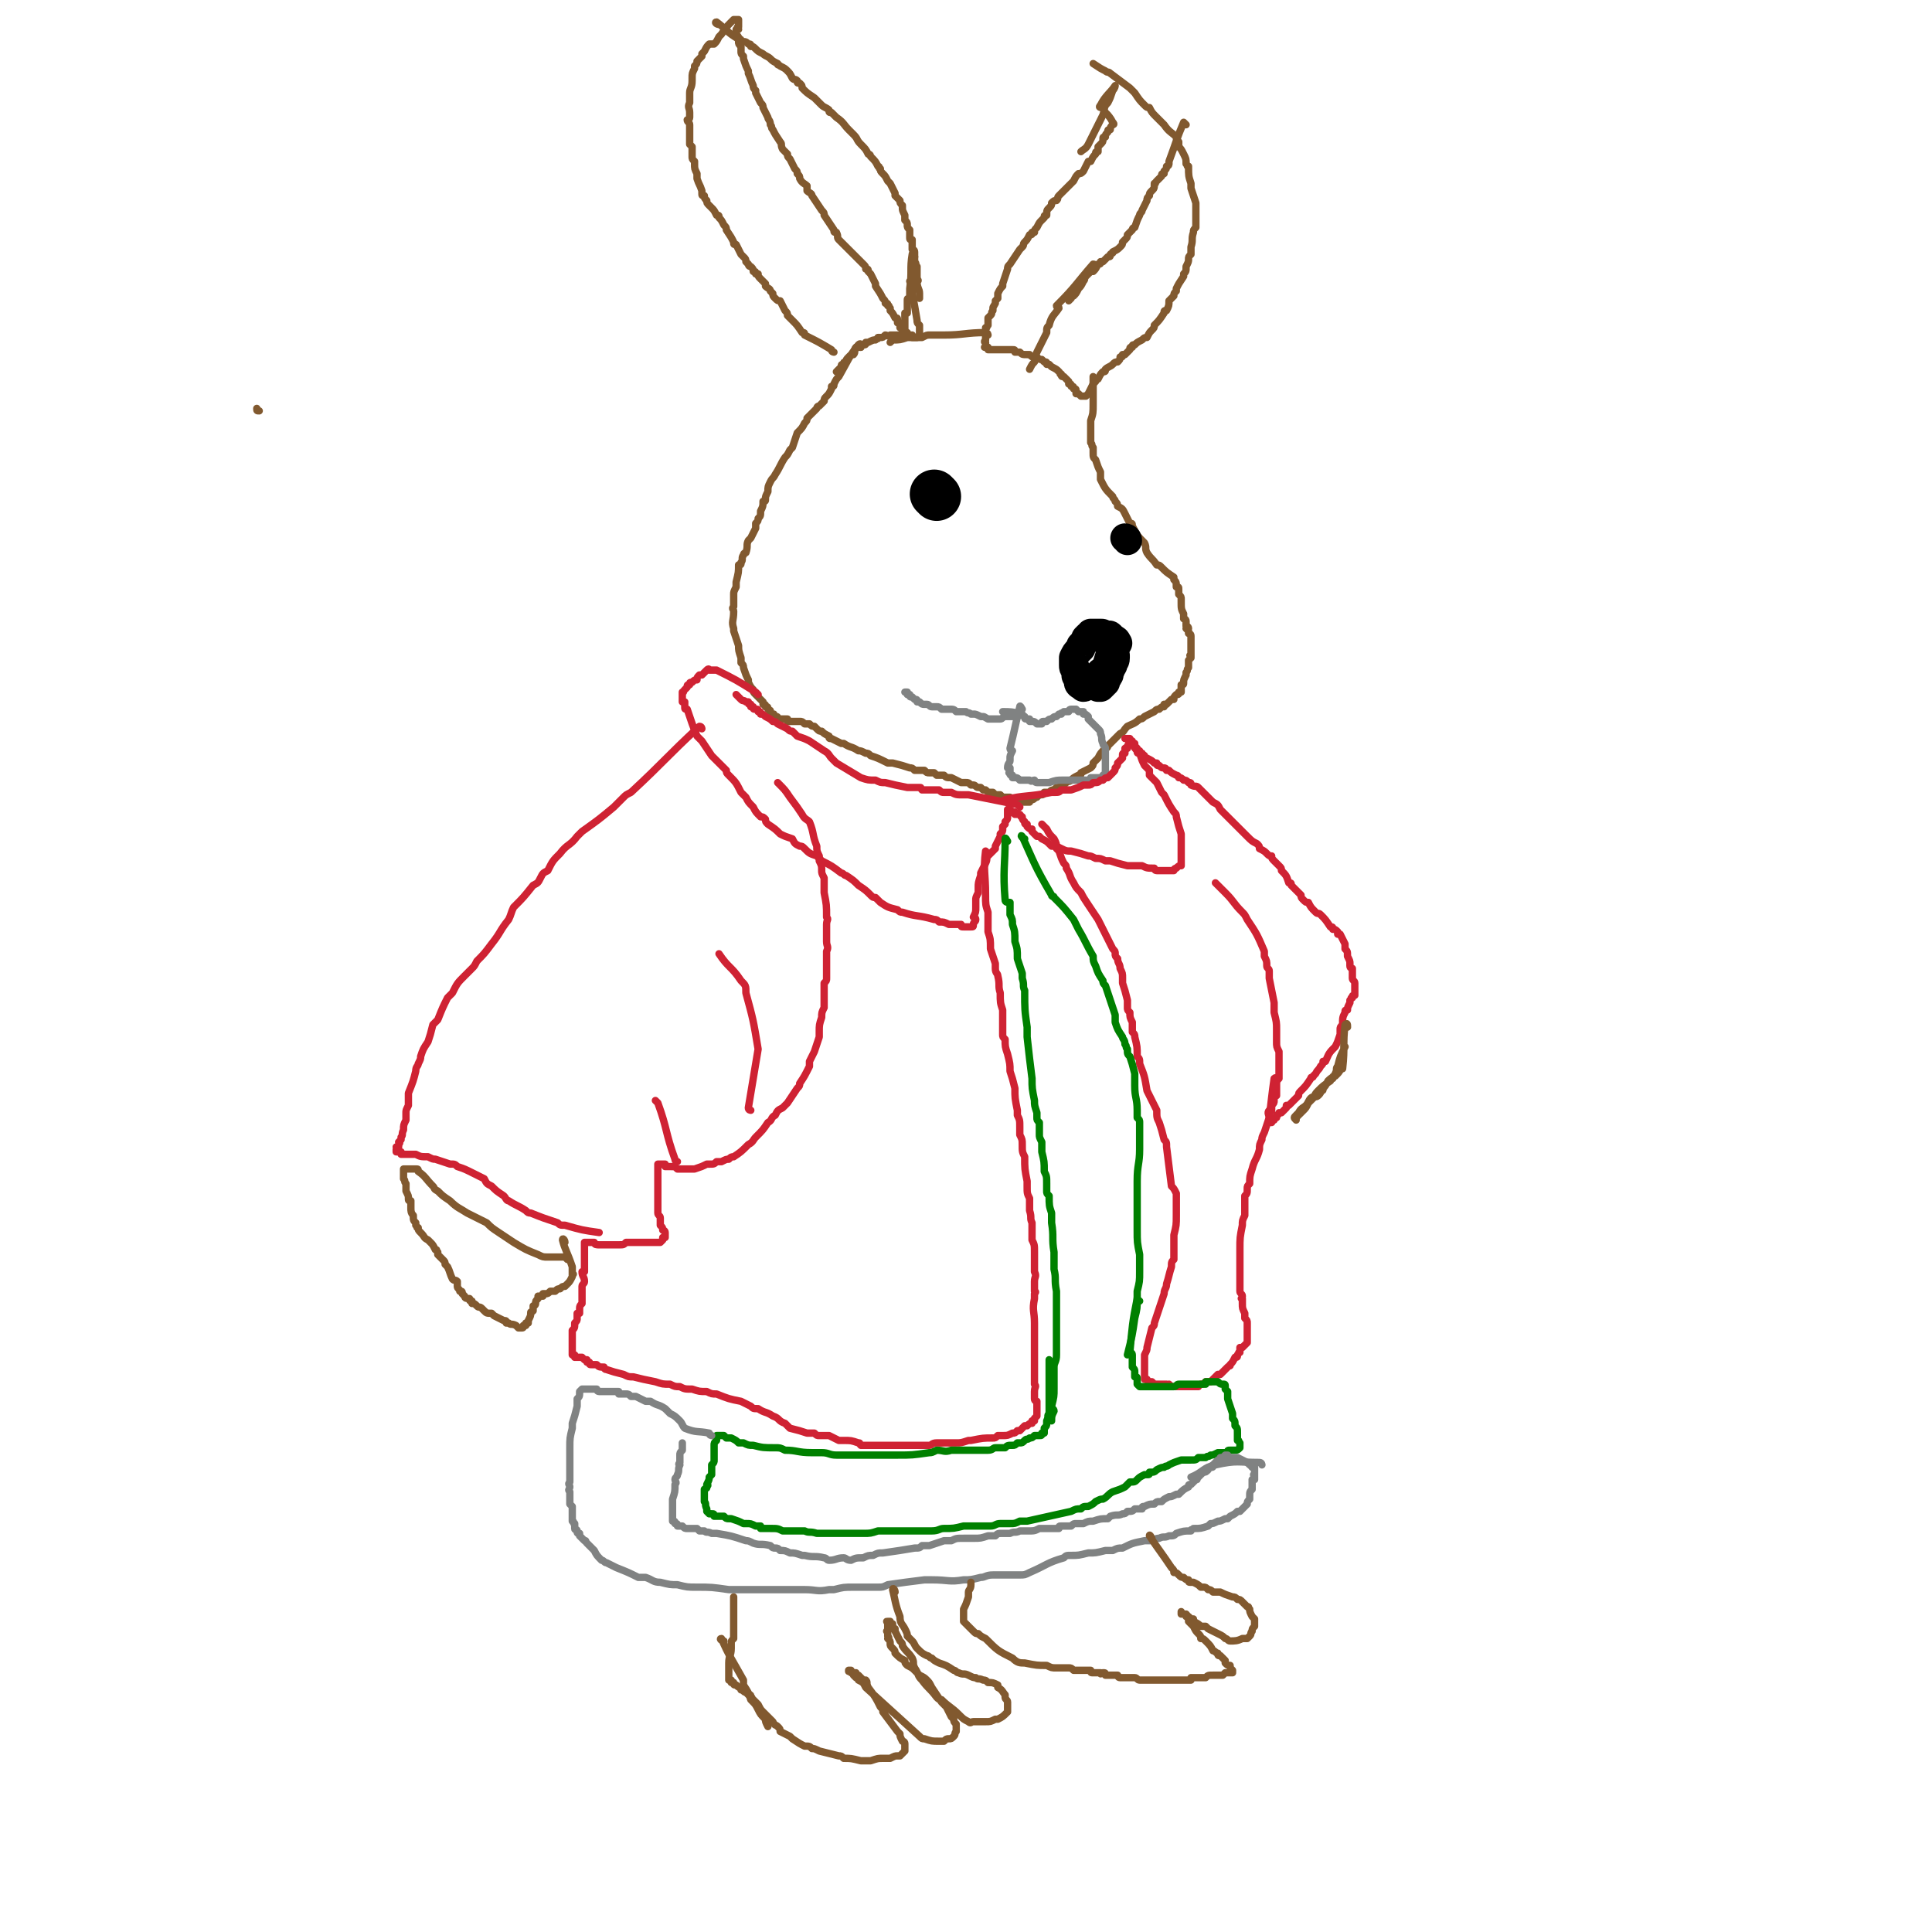 <svg viewBox='0 0 790 790' version='1.1' xmlns='http://www.w3.org/2000/svg' xmlns:xlink='http://www.w3.org/1999/xlink'><g fill='none' stroke='#81592F' stroke-width='3' stroke-linecap='round' stroke-linejoin='round'><path d='M294,10c-1,0 -2,-1 -1,-1 4,3 4,4 9,7 1,0 1,0 1,1 2,0 2,0 3,1 1,0 1,0 1,1 1,0 1,0 2,1 1,1 1,1 3,2 1,1 2,1 3,2 1,1 1,1 3,2 0,1 0,0 1,1 2,1 2,1 3,2 1,1 1,1 2,3 1,1 1,0 2,1 0,1 0,1 1,1 1,1 1,1 1,2 2,2 2,2 5,4 0,0 0,0 0,0 2,2 2,2 3,3 1,1 2,1 3,2 0,1 0,1 1,1 1,1 1,1 2,2 3,2 3,3 5,5 1,1 1,1 2,2 2,2 1,2 3,4 2,2 2,2 3,4 1,0 1,1 1,1 2,2 2,2 3,4 1,0 0,1 1,1 0,1 0,1 1,2 1,1 1,1 2,3 1,1 1,1 1,1 1,2 1,2 2,4 0,0 0,0 0,1 1,1 1,1 2,2 0,1 0,1 1,2 0,0 0,0 0,1 0,1 0,1 1,3 0,1 0,1 0,2 1,1 1,1 1,2 0,1 0,1 1,2 0,1 0,1 0,2 0,1 0,1 0,1 0,1 0,1 1,1 0,1 0,1 0,2 0,1 0,1 0,2 0,0 1,0 1,1 0,0 0,0 0,1 0,1 0,1 0,2 0,1 0,0 0,1 1,1 0,1 1,2 0,1 0,1 0,1 0,1 0,1 0,1 0,2 0,2 0,3 1,1 0,1 0,1 0,3 1,3 1,5 0,1 0,1 0,2 '/><path d='M374,105c0,0 -1,-2 -1,-1 -1,6 0,7 -1,14 0,2 0,2 0,4 -1,0 -1,0 -1,1 0,1 0,1 0,1 0,1 0,1 0,1 0,0 0,0 0,0 0,1 0,1 0,2 0,0 0,0 0,0 0,0 0,0 0,1 0,0 0,0 -1,0 0,0 0,0 0,1 0,0 0,0 0,0 0,0 0,0 0,1 0,0 0,0 0,0 0,0 0,0 0,1 0,0 0,0 0,0 0,1 0,1 0,1 0,0 0,0 0,1 0,0 0,0 0,0 0,0 0,0 0,1 0,0 0,0 0,0 0,0 0,0 0,0 0,0 0,0 0,1 0,0 0,0 0,0 0,0 0,0 0,0 0,0 0,0 0,1 0,0 0,0 0,0 0,0 0,0 0,0 0,0 0,0 0,0 0,0 0,0 0,0 0,0 0,0 0,0 -1,0 -1,0 -2,1 -1,0 -1,0 -2,0 0,0 0,0 -1,0 -1,0 -1,0 -1,0 -1,1 -1,0 -2,0 -1,1 -1,1 -2,1 0,0 0,0 -1,0 0,1 0,0 -1,1 -1,0 -1,0 -3,1 0,0 0,0 -1,0 0,1 0,1 -1,1 -1,0 -1,0 -1,1 -1,0 -1,0 -1,0 0,0 0,0 -1,0 -1,1 0,2 -1,3 -1,0 -1,0 -2,1 -1,1 -1,1 -1,2 -1,0 -1,0 -1,1 -1,0 -1,0 -1,1 -1,1 -1,1 -2,2 '/><path d='M341,144c0,0 -1,0 -1,-1 -5,-3 -5,-3 -11,-6 0,-1 0,-1 -1,-1 -2,-3 -2,-3 -4,-5 -1,-1 -1,-1 -2,-2 0,-1 0,-1 -1,-2 -1,-2 -1,-2 -2,-4 -1,0 -1,0 -2,-1 -1,-1 -1,-1 -1,-2 0,0 0,0 -1,-1 0,-1 -1,-1 -2,-2 0,-1 0,-1 0,-1 -1,-1 -1,-1 -2,-2 -1,-1 -1,-1 -1,-2 -1,0 -1,0 -1,0 0,-1 0,-1 -1,-1 0,-1 0,-1 -1,-2 0,0 -1,0 -1,-1 0,0 0,0 -1,-1 0,-1 0,-1 -1,-2 0,0 0,0 0,0 -1,-1 -1,-1 -1,-1 -1,-2 -1,-2 -2,-4 -1,0 -1,0 -1,-1 -1,-2 -1,-2 -3,-5 0,-1 0,-1 -1,-2 -1,-2 -1,-2 -2,-3 0,-1 0,-1 -1,-1 -1,-2 -1,-2 -2,-3 -1,-1 -1,-1 -1,-1 -1,-1 -1,-1 -1,-2 -1,-1 -1,-1 -1,-2 -1,0 -1,0 -1,-1 0,-1 0,-1 0,-1 -1,-3 -1,-2 -2,-5 0,-1 0,-1 0,-2 -1,-2 -1,-2 -1,-4 0,0 0,0 0,-1 -1,-1 -1,-1 -1,-2 0,-2 0,-2 0,-4 0,0 0,0 -1,-1 0,-2 0,-2 0,-4 0,-1 0,-1 0,-1 0,-2 0,-2 0,-3 0,-1 -1,-1 -1,-2 0,0 1,0 1,-1 0,-1 0,-1 0,-2 0,-2 -1,-2 0,-4 0,0 0,0 0,-1 0,-1 0,-1 0,-3 0,-2 1,-2 1,-5 0,0 0,0 0,-1 0,-2 0,-2 1,-4 0,-1 0,-1 0,-1 1,-1 1,-1 1,-2 1,-1 1,-1 2,-2 0,-1 0,-1 0,-1 1,-1 1,-1 1,-1 1,-2 1,-2 2,-3 1,0 1,0 2,0 1,-1 1,-1 2,-3 0,0 0,0 0,0 1,-1 1,-1 1,-1 2,-3 2,-3 4,-5 0,0 0,0 0,0 1,-1 1,-1 1,-1 1,0 1,0 1,0 0,0 0,0 0,0 0,0 0,0 0,0 1,0 1,0 1,0 0,0 0,0 0,1 0,0 0,0 0,0 0,0 0,0 0,1 0,0 0,0 0,0 0,1 0,1 0,1 -1,0 0,0 0,1 -1,0 -1,0 -1,0 0,1 0,1 0,1 0,0 0,0 0,0 0,1 0,1 0,1 1,1 1,1 1,2 0,1 0,1 0,1 0,1 0,1 1,2 0,1 0,1 0,2 0,1 0,1 1,2 0,1 0,1 0,1 1,3 1,3 2,5 0,1 0,1 0,1 1,2 1,3 2,5 0,1 0,1 1,2 0,0 0,1 0,1 1,2 1,2 2,4 1,1 1,1 1,2 1,2 1,2 2,4 0,1 1,1 1,3 1,1 0,1 1,2 1,2 1,2 3,5 1,1 0,1 1,3 1,1 1,1 2,2 0,1 0,1 1,2 1,2 1,2 2,4 1,1 1,1 1,2 1,1 1,1 1,2 1,2 2,2 3,3 0,1 0,1 0,2 1,1 2,1 2,2 2,3 2,3 4,6 1,1 1,1 1,2 2,3 2,3 4,6 0,1 0,1 1,1 1,2 0,2 1,3 1,1 1,1 2,2 1,1 1,1 1,1 1,1 1,1 1,1 2,2 2,2 3,3 1,1 1,1 1,1 1,1 1,1 2,2 1,1 1,1 1,2 1,0 1,0 1,1 1,1 1,1 1,1 1,2 1,2 2,4 0,0 0,0 0,1 2,3 2,3 3,5 1,1 1,1 1,2 1,0 1,0 1,1 1,0 0,0 1,1 0,0 0,0 0,1 1,1 1,1 2,3 1,0 1,0 1,1 0,0 0,0 0,1 1,0 1,0 1,0 0,1 0,1 0,1 0,0 0,0 0,1 0,0 0,0 1,0 0,0 0,0 0,1 0,0 0,0 0,0 1,0 1,0 1,1 0,0 0,0 0,0 0,0 0,0 0,0 1,0 1,0 1,0 0,1 0,1 0,1 0,0 0,0 0,0 1,0 1,0 1,0 0,0 0,0 1,0 0,1 0,1 0,1 0,0 0,0 1,0 0,0 0,0 0,0 0,0 0,0 1,0 0,0 0,0 0,0 0,0 0,0 0,0 0,0 0,0 0,0 1,-1 1,-1 1,-1 0,0 0,0 0,0 0,-1 0,-1 0,-2 0,0 0,0 0,-1 0,0 0,0 0,-1 -1,-1 -1,-1 -1,-2 -1,-6 -1,-6 -2,-11 0,-3 0,-3 -1,-5 '/><path d='M453,47c0,0 -1,-1 -1,-1 1,1 2,2 3,4 1,1 0,1 0,1 -1,1 -1,1 -1,2 -1,0 -1,0 -1,1 -1,1 -1,1 -1,2 -1,0 -1,0 -1,1 0,1 0,1 -1,2 0,0 0,0 -1,1 0,1 0,1 0,2 -1,0 -1,0 -1,1 -1,1 -1,1 -2,3 0,0 0,0 -1,0 -1,2 -1,2 -2,4 -1,1 -1,1 -2,1 -1,1 -1,1 -2,3 0,0 0,0 -1,1 -1,1 -1,1 -2,2 -1,1 -1,1 -1,1 -1,1 -1,1 -2,2 -1,1 0,1 -1,2 -1,0 -1,0 -2,1 0,1 0,1 -1,2 -1,1 -1,1 -1,3 -1,0 -1,0 -1,1 -1,1 -1,1 -1,1 -1,1 -1,1 -2,3 -1,1 -1,1 -1,2 -1,0 -1,0 -1,0 0,1 0,1 -1,1 -1,2 -1,2 -2,3 -1,1 0,1 -1,2 0,0 0,0 -1,1 -2,3 -2,3 -4,6 -1,1 -1,1 -1,2 -1,3 -1,3 -2,6 0,0 0,0 0,1 -1,1 -1,1 -2,3 0,1 0,1 0,2 -1,1 -1,1 -1,1 0,1 0,1 0,1 -1,2 -1,1 -1,3 -1,1 0,1 -1,2 0,0 0,0 -1,1 0,1 0,1 0,2 0,1 0,0 0,1 -1,1 0,1 -1,1 0,1 0,1 0,1 0,1 0,1 0,2 0,0 0,0 0,0 0,1 0,1 0,2 0,0 0,0 0,0 -1,1 0,1 0,1 0,0 0,0 0,1 0,0 0,0 0,1 0,0 -1,0 0,0 0,0 0,0 0,0 1,0 1,0 1,0 0,1 0,1 0,1 0,0 0,0 1,0 0,0 0,0 0,0 0,0 0,0 0,0 1,0 1,0 1,0 1,0 1,0 1,0 0,0 0,0 0,0 0,0 0,0 0,0 1,0 1,0 2,0 0,0 0,0 0,0 1,0 1,0 2,0 0,0 0,0 0,0 1,0 1,0 2,0 1,0 1,0 1,0 1,0 1,0 1,1 1,0 1,0 2,0 1,1 1,1 3,1 1,0 1,0 1,0 1,1 1,1 2,1 1,0 1,0 1,0 1,1 1,1 2,1 0,0 0,0 1,1 1,0 1,0 1,1 1,0 1,0 1,0 1,1 1,1 1,1 2,1 2,1 3,2 1,1 0,1 1,1 0,1 0,1 1,1 1,1 1,1 2,2 0,0 0,0 0,1 1,0 1,0 1,1 1,0 1,0 1,1 1,0 1,0 1,1 0,0 0,0 0,0 0,1 0,1 0,1 1,0 1,0 1,0 0,0 0,0 1,1 0,0 0,0 0,0 0,0 0,0 1,0 0,0 0,0 0,0 0,0 0,0 0,0 1,0 1,0 1,0 1,-1 1,-1 1,-1 0,0 0,0 0,0 1,-2 1,-2 2,-4 0,0 0,0 1,-1 0,0 0,-1 1,-1 1,-2 1,-2 2,-3 1,0 1,0 1,-1 1,-1 2,-1 3,-2 0,0 0,0 0,0 1,-1 1,-1 2,-1 1,-1 1,-1 1,-2 1,0 1,0 1,-1 0,0 0,0 1,0 1,-1 1,-1 2,-2 0,-1 0,-1 1,-1 0,-1 0,-1 1,-1 1,-1 1,-1 3,-2 0,0 0,0 0,0 1,-1 1,-1 2,-1 1,-2 1,-2 2,-3 1,-1 1,-1 1,-2 2,-2 2,-2 4,-5 0,-1 0,-1 1,-1 1,-2 1,-2 1,-4 1,-1 1,-1 2,-2 0,-1 0,-1 1,-2 0,0 0,0 0,-1 1,-2 1,-2 3,-5 0,0 0,0 0,-1 1,-1 1,-1 1,-3 1,-2 1,-2 1,-3 0,-1 0,-1 1,-2 0,-1 0,-1 0,-3 1,-3 0,-3 1,-6 0,-1 0,-1 1,-2 0,-2 0,-3 0,-5 0,-2 0,-2 0,-3 0,-1 0,-1 0,-2 -1,-3 -1,-3 -2,-6 0,-1 0,-1 0,-2 -1,-3 -1,-3 -1,-7 -1,0 0,0 -1,-1 0,-2 0,-2 -1,-4 -1,-2 -1,-2 -2,-3 0,-1 0,-1 0,-2 -1,-1 -1,-1 -1,-2 -2,-2 -3,-2 -5,-5 0,0 0,0 -1,-1 -1,-1 -1,-1 -2,-2 -2,-2 -2,-2 -3,-4 -1,0 -1,0 -2,-1 -2,-2 -2,-2 -4,-5 -1,-1 -1,-1 -2,-2 -4,-3 -4,-3 -8,-6 -1,-1 -1,0 -2,-1 -2,-1 -2,-1 -5,-3 '/><path d='M485,51c0,0 -1,-1 -1,-1 -3,7 -3,8 -6,16 0,1 0,0 0,1 0,0 0,1 -1,1 0,1 0,1 -1,2 0,0 0,0 0,1 -1,0 -1,0 -1,1 -1,1 -1,1 -2,2 -1,1 0,1 -1,1 0,2 0,2 -1,3 -1,1 -1,1 -1,2 -1,1 -1,1 -1,2 -1,2 -1,2 -2,4 0,1 -1,1 -1,2 -1,2 -1,2 -2,5 0,0 -1,0 -1,1 -1,1 -1,1 -2,2 0,1 0,1 -1,2 -1,1 -1,1 -1,1 0,1 0,1 -1,2 -1,1 -1,1 -3,2 0,1 0,0 -1,1 0,1 0,1 -1,1 -1,1 -1,1 -2,2 0,0 0,0 -1,0 0,1 0,1 -1,1 -1,2 -1,2 -2,3 -1,0 -1,0 -1,0 -1,1 -1,1 -2,2 -1,1 0,1 -1,2 -1,2 -1,2 -2,3 -1,2 -1,2 -2,3 -1,0 -1,0 -1,1 0,0 0,0 -1,1 '/><path d='M448,109c0,0 0,-1 -1,-1 -7,8 -7,9 -15,17 0,1 1,0 1,1 -2,3 -3,3 -4,7 -1,1 -1,1 -1,3 -2,4 -2,4 -4,8 -1,2 0,2 -1,4 -1,1 -1,1 -2,3 '/><path d='M404,137c0,0 0,-1 -1,-1 -8,0 -9,1 -17,1 0,0 0,0 0,0 -1,0 -1,0 -3,0 -1,0 -1,0 -2,0 0,0 0,0 -1,0 0,0 0,0 0,0 -1,0 -1,0 -3,1 0,0 0,0 0,0 -1,0 -1,0 -2,0 -1,0 -1,0 -2,0 0,0 0,0 -1,0 -1,0 -1,0 -1,0 -3,1 -3,1 -6,1 0,0 0,0 -1,1 '/><path d='M352,142c0,-1 0,-2 -1,-1 -4,5 -4,6 -8,13 -1,1 -1,1 -2,3 0,1 0,1 -1,1 0,1 0,1 0,1 -1,2 -1,2 -2,3 -1,1 -1,1 -1,2 -1,1 -1,1 -2,2 0,0 -1,0 -1,1 -2,2 -2,2 -4,4 0,1 0,1 -1,2 -1,2 -1,2 -3,4 -1,3 -1,3 -2,6 -1,1 -1,1 -1,1 -1,2 -1,2 -2,3 -2,3 -2,4 -4,7 -1,2 -1,1 -2,3 -1,2 -1,2 -1,4 -1,2 -1,2 -1,3 0,1 0,1 -1,1 0,2 0,2 -1,4 0,2 0,2 -1,3 0,1 0,1 -1,2 0,1 0,1 0,2 -1,2 -1,2 -2,4 0,0 0,0 -1,1 -1,2 0,2 -1,5 0,0 -1,0 -1,1 -1,1 0,2 -1,3 0,1 0,1 -1,1 0,3 0,3 -1,7 0,1 0,1 0,2 -1,2 -1,2 -1,3 0,3 0,3 0,5 -1,1 0,1 0,2 0,4 -1,4 0,7 0,0 0,0 0,1 1,3 1,3 2,6 0,2 0,2 1,5 0,1 0,1 0,2 1,1 1,1 1,2 1,3 1,3 2,5 0,1 0,1 0,1 1,2 1,2 2,3 0,1 0,1 1,2 0,0 0,0 1,1 1,1 1,1 2,2 0,0 0,0 0,1 1,0 1,0 1,1 1,0 1,0 1,1 0,0 0,0 0,0 1,1 1,0 1,1 0,0 0,0 0,0 0,1 0,1 0,1 1,0 1,0 1,0 1,0 0,0 0,0 0,1 1,1 1,1 0,0 0,0 0,0 0,0 0,0 0,0 0,0 0,0 0,0 1,0 1,0 1,1 0,0 0,0 0,0 0,0 0,0 1,0 0,0 0,0 0,0 0,0 0,0 1,0 0,0 0,0 0,0 1,0 1,0 2,0 0,0 0,1 0,1 1,0 1,0 2,0 1,0 1,0 1,0 1,0 1,0 2,0 1,0 1,0 2,1 0,0 0,0 1,0 0,0 0,0 1,0 1,1 1,1 2,1 1,1 1,1 1,1 1,1 1,1 2,1 1,1 1,1 3,2 0,1 0,1 1,1 2,1 2,1 4,2 0,0 0,0 1,0 3,2 3,1 6,3 1,0 1,0 3,1 1,0 1,0 2,1 3,1 3,1 7,3 1,0 1,0 2,0 4,1 4,1 7,2 1,0 1,0 2,1 2,0 2,0 4,0 1,1 1,1 2,1 1,0 1,0 2,0 0,0 0,0 1,1 1,0 1,0 3,0 1,1 1,1 3,1 2,1 2,1 4,2 1,0 1,0 2,0 1,0 1,0 2,1 1,0 1,0 1,0 1,0 1,1 2,1 0,0 0,0 1,0 0,0 0,0 1,1 0,0 0,0 1,0 1,1 1,1 2,1 1,0 1,0 1,0 0,0 0,0 1,1 1,0 1,0 2,0 1,1 1,1 1,1 1,0 1,0 1,0 1,0 1,0 2,0 0,1 0,1 0,1 1,0 1,0 2,0 0,0 0,0 0,0 1,0 1,0 1,1 0,0 0,0 1,0 0,0 0,0 0,0 0,0 0,0 0,0 1,0 1,0 2,0 0,0 0,0 1,0 0,0 0,0 1,0 0,-1 0,-1 0,-1 1,0 1,0 1,0 1,0 1,-1 2,-1 1,-1 1,-1 2,-1 1,0 1,-1 1,-1 1,0 1,0 2,0 1,-1 1,-1 2,-1 1,-1 1,-1 1,-1 1,0 1,0 2,-1 1,0 1,0 2,-1 0,0 0,0 0,0 1,-1 1,0 2,-1 1,-1 1,-1 3,-2 1,0 1,0 1,-1 2,-1 2,-1 4,-2 1,-1 1,-1 1,-2 1,-1 1,-1 2,-2 1,-2 1,-2 3,-4 1,0 1,-1 1,-1 2,-2 2,-2 4,-4 1,-1 1,-1 1,-1 2,-1 1,-1 3,-3 2,-1 3,-1 5,-3 1,0 1,0 2,-1 2,-1 2,-1 4,-2 0,0 0,0 0,0 1,-1 1,-1 2,-1 1,-1 1,-1 2,-1 0,0 0,0 0,-1 1,0 1,0 1,0 1,-1 1,-1 2,-2 0,0 0,0 1,0 0,-1 0,-1 1,-2 1,0 1,0 1,-1 0,0 0,0 1,0 0,-2 0,-2 0,-3 1,0 1,0 1,-1 0,-1 0,-1 1,-3 0,0 0,0 0,0 0,-1 0,-1 0,-1 1,-1 0,-1 1,-2 0,0 0,0 0,-1 0,0 0,0 0,-1 0,0 0,0 0,-1 0,0 0,0 1,-1 0,0 0,0 0,-1 0,0 -1,0 0,0 0,-1 0,-1 0,-1 0,0 0,0 0,0 0,-1 0,-1 0,-1 0,-1 0,-1 0,-1 0,0 0,0 0,0 0,-1 0,-1 0,-1 0,-1 0,-1 0,-2 0,0 0,0 0,0 0,-1 0,-1 0,-1 0,0 0,0 0,-1 0,0 0,0 0,0 0,-1 -1,-1 -1,-1 0,0 0,0 0,-1 0,0 0,0 -1,-1 0,0 1,0 1,0 0,-1 -1,-1 -1,-1 0,0 0,0 0,-1 0,0 0,0 0,0 0,0 0,0 0,-1 0,-1 -1,-1 -1,-1 0,0 0,0 0,-1 0,0 0,0 0,-1 -1,-2 -1,-2 -1,-5 0,0 0,0 0,-1 0,-1 0,-1 -1,-2 0,-1 0,-1 0,-2 0,0 0,0 0,0 0,-1 0,-1 -1,-1 0,-2 0,-2 -1,-3 0,0 0,0 0,-1 -3,-2 -3,-2 -5,-4 -1,-1 -1,-1 -2,-1 -2,-3 -2,-2 -4,-5 -1,-2 0,-2 -1,-4 -3,-3 -3,-3 -5,-7 0,-1 0,-1 -1,-1 -1,-2 -1,-2 -2,-4 -1,-2 -1,-2 -3,-3 0,-1 0,-1 -1,-2 0,-1 -1,-1 -1,-2 -3,-3 -3,-3 -5,-7 0,-2 0,-2 0,-3 -1,-2 -1,-2 -2,-5 -1,-1 -1,-1 -1,-3 0,-1 0,-1 0,-2 -1,-1 0,-1 -1,-2 0,-3 0,-3 0,-6 0,-1 0,-1 0,-3 1,-3 1,-3 1,-7 0,-3 0,-3 0,-6 0,-1 0,-1 0,-2 0,-1 0,-1 0,-3 '/></g>
<g fill='none' stroke='#000000' stroke-width='20' stroke-linecap='round' stroke-linejoin='round'><path d='M383,203c0,0 -1,-1 -1,-1 '/></g>
<g fill='none' stroke='#000000' stroke-width='12' stroke-linecap='round' stroke-linejoin='round'><path d='M461,221c0,0 0,-1 -1,-1 '/><path d='M455,261c-1,0 -2,-2 -1,-1 0,3 1,4 2,8 0,1 0,1 0,1 0,2 -1,1 -1,3 -1,0 0,0 -1,0 -2,2 -2,2 -4,3 '/><path d='M457,263c0,0 -1,-2 -1,-1 -2,5 -2,6 -4,12 0,1 0,1 -1,2 0,1 0,1 -1,1 0,0 0,0 0,1 -1,0 -1,0 -1,0 -1,1 -1,1 -2,2 -1,0 -1,0 -1,0 0,0 0,0 -1,0 -1,0 -1,1 -2,1 0,0 0,0 0,0 -1,-1 -2,-1 -2,-2 0,-1 0,-1 0,-1 0,-1 -1,-1 -1,-2 0,-1 0,-1 0,-2 0,0 0,0 0,0 -1,-1 -1,-1 -1,-2 0,0 0,0 0,-1 0,-1 0,-1 0,-1 0,-1 0,-1 0,-1 1,-2 1,-2 2,-3 1,-1 1,-1 1,-1 0,-1 0,0 0,-1 1,-1 1,-1 1,-1 1,-1 0,-1 1,-1 0,0 0,0 0,-1 0,0 0,0 0,0 0,0 0,0 1,-1 0,0 0,0 0,0 0,0 0,0 0,0 1,0 0,0 0,0 1,-1 1,0 1,-1 1,0 1,0 1,0 0,0 0,0 1,0 0,0 0,0 1,0 0,0 0,0 1,0 0,0 0,0 0,0 1,0 1,0 1,1 1,0 1,0 1,0 0,0 0,0 0,0 1,1 1,1 1,1 0,0 0,0 0,1 0,0 0,0 1,0 0,0 0,0 0,0 0,1 0,0 1,1 0,0 0,0 0,0 0,1 0,1 0,1 0,1 0,1 0,2 0,0 0,0 0,1 0,2 0,2 0,3 0,1 -1,1 -1,1 0,1 0,2 0,3 -1,1 -1,1 -1,1 0,1 1,1 0,1 0,1 0,1 -1,2 0,0 0,0 0,1 -1,1 -1,1 -2,2 0,0 0,0 -1,0 '/></g>
<g fill='none' stroke='#808282' stroke-width='3' stroke-linecap='round' stroke-linejoin='round'><path d='M418,290c0,0 -1,-2 -1,-1 -2,8 -2,9 -4,17 0,1 1,1 1,1 -1,2 -1,2 -1,3 0,0 0,0 0,1 0,1 -1,1 -1,3 0,0 0,0 1,0 0,1 0,1 0,1 0,1 0,1 0,1 0,0 -1,0 0,0 0,1 0,1 1,1 0,0 0,0 0,1 1,0 1,0 1,0 1,0 1,0 2,1 0,0 0,0 0,0 2,0 2,0 3,0 0,0 0,0 1,0 1,1 1,0 2,0 0,0 0,1 1,1 0,0 0,0 1,0 0,0 0,0 0,0 2,0 2,0 3,0 1,0 1,0 1,0 3,-1 3,-1 6,-1 0,0 0,0 1,0 3,0 3,0 5,0 1,0 1,0 2,0 1,0 1,0 3,0 0,0 0,-1 0,-1 1,0 1,0 2,0 0,0 0,0 1,0 0,0 0,0 1,0 0,0 0,0 0,0 0,0 0,0 1,0 0,0 0,0 0,0 0,0 0,0 0,-1 1,0 0,0 1,-1 0,0 0,0 0,0 0,-1 0,-1 0,-3 0,0 0,0 0,-1 0,-3 0,-3 0,-6 0,-1 -1,-1 -1,-2 -1,-2 0,-2 -1,-4 0,-1 0,-1 -1,-2 -2,-2 -2,-2 -4,-4 0,-1 0,-1 0,-1 -1,-1 -1,-1 -2,-1 0,-1 0,-1 0,-1 -1,0 -1,0 -1,0 -1,0 -1,0 -1,0 0,0 0,0 -1,-1 0,0 0,0 0,0 0,0 0,0 -1,0 0,0 0,0 0,0 0,0 0,0 -1,0 0,0 0,0 0,0 0,0 0,0 0,0 -1,0 -1,1 -1,1 -1,0 -1,0 -1,0 -1,0 0,0 -1,0 0,0 0,0 0,0 -1,1 -1,0 -1,1 -1,0 -1,0 -1,0 -1,1 -1,1 -1,1 -1,0 -1,0 -2,1 -1,0 -1,0 -2,1 -1,0 -1,0 -1,0 -1,0 -1,0 -1,1 -1,0 -1,0 -1,0 -1,0 -1,0 -1,0 -1,-1 -1,-1 -2,-1 0,0 0,0 -1,0 0,0 0,0 0,0 0,0 0,0 0,0 0,-1 0,-1 0,-1 0,0 0,0 -1,0 0,0 0,0 0,0 -1,0 -1,0 -1,-1 '/><path d='M411,292c0,-1 -1,-1 -1,-1 3,0 4,0 8,1 0,0 0,0 0,0 -1,1 -1,0 -2,1 0,0 0,0 0,0 0,0 0,0 0,0 -2,0 -2,0 -3,0 0,0 0,0 -1,0 0,0 0,0 -1,0 -1,0 -1,1 -2,1 0,0 0,0 -1,0 -1,0 -1,0 -2,0 -1,0 -1,0 -1,0 -1,0 -1,0 -1,0 -2,-1 -1,-1 -3,-1 0,0 0,0 0,0 -2,-1 -2,-1 -3,-1 -1,0 -1,0 -1,0 -1,-1 -1,0 -2,-1 -1,0 -1,0 -2,0 -1,0 -1,0 -2,0 -1,-1 -1,-1 -3,-1 -1,0 -1,0 -1,0 -1,0 -1,0 -2,0 -1,-1 -1,-1 -2,-1 0,0 0,0 0,0 -1,0 -1,0 -2,0 -1,0 -1,-1 -2,-1 0,0 0,0 -1,0 -1,0 -1,0 -2,-1 -1,0 0,0 -1,0 0,-1 0,-1 -1,-1 0,0 0,0 -1,-1 0,0 0,0 0,0 -1,0 -1,0 -1,-1 0,0 0,0 0,0 -1,0 -1,0 -1,0 0,0 0,0 0,-1 0,0 0,0 -1,0 0,0 0,0 0,0 '/></g>
<g fill='none' stroke='#CF2233' stroke-width='3' stroke-linecap='round' stroke-linejoin='round'><path d='M417,330c0,0 0,0 -1,-1 -10,-2 -10,-2 -20,-4 -1,0 -1,0 -2,0 -3,0 -3,0 -5,-1 -1,0 -1,0 -3,0 -1,0 -1,0 -2,-1 -3,0 -3,0 -7,0 -1,-1 0,-1 -1,-1 -2,0 -2,0 -5,0 -5,-1 -5,-1 -9,-2 -2,0 -2,0 -4,-1 -3,0 -3,0 -6,-1 -5,-3 -5,-3 -10,-6 -1,-1 -1,-1 -2,-2 -1,-1 -1,-2 -3,-3 -3,-2 -3,-2 -6,-4 -2,-1 -2,-1 -5,-2 -1,-1 -1,-1 -2,-2 -1,0 -1,0 -2,-1 -2,-1 -2,-1 -4,-2 -1,-1 -1,-1 -2,-1 -1,-1 -1,-1 -3,-2 0,0 0,0 0,0 -1,-1 -1,-1 -2,-1 0,-1 0,-1 -1,-1 0,0 0,0 0,0 0,-1 0,-1 -1,-1 -1,0 -1,0 -1,-1 0,0 0,0 -1,0 0,0 0,-1 0,-1 -1,0 -1,0 -1,-1 -1,0 0,0 -1,0 0,0 0,0 0,0 -1,-1 -1,0 -2,-1 0,0 0,0 0,0 -1,-1 -1,-1 -2,-2 '/><path d='M310,284c0,0 -1,-1 -1,-1 -8,-5 -8,-5 -16,-9 -1,0 -1,0 -1,0 -1,0 -1,0 -2,0 0,0 0,-1 -1,0 -1,1 -1,1 -2,2 -1,0 -1,0 -1,0 -1,1 -1,1 -1,2 -1,0 -1,0 -2,1 0,0 0,0 0,0 -1,0 -1,0 -1,1 -1,0 -1,0 -1,1 0,0 0,0 -1,1 0,0 0,0 0,0 -1,1 0,1 -1,1 0,0 0,0 0,0 0,1 0,1 0,2 0,0 0,0 0,0 0,0 0,0 0,1 0,0 0,0 0,0 0,1 0,1 0,1 0,0 0,0 1,0 0,1 0,1 0,2 0,1 0,1 1,1 2,6 2,6 4,11 1,1 1,1 2,2 2,3 2,3 4,6 2,2 2,2 4,4 1,1 1,1 2,2 0,1 0,1 1,2 3,3 3,3 5,7 1,1 1,1 2,2 1,2 1,2 3,4 1,2 1,2 3,4 1,0 1,0 2,1 0,1 0,1 1,2 3,2 3,2 5,4 2,1 2,1 5,2 1,2 1,2 3,3 1,0 1,0 2,1 2,2 2,2 5,3 1,1 1,1 2,2 4,2 4,2 8,5 1,0 1,1 2,1 3,2 3,2 5,4 3,2 3,2 5,4 1,1 1,1 2,1 1,1 1,1 2,2 3,2 3,2 7,3 1,1 1,1 2,1 6,2 6,1 13,3 1,0 1,0 2,1 2,0 2,0 4,1 1,0 1,0 1,0 2,0 2,0 3,0 1,0 1,0 1,0 0,1 0,1 1,1 1,0 1,0 1,0 1,0 1,0 1,0 0,0 0,0 1,0 0,0 0,0 0,0 0,0 0,0 0,0 1,0 1,0 1,-1 0,0 0,0 0,0 0,-1 1,-1 1,-2 0,-1 -1,-1 -1,-1 1,-2 1,-2 1,-4 0,-1 0,-1 0,-3 0,-1 0,-1 1,-3 0,-1 0,-1 0,-2 0,-2 0,-2 1,-5 0,0 0,0 0,-1 1,-2 1,-2 2,-4 0,0 0,0 0,0 1,-2 0,-2 1,-3 1,-1 1,-1 2,-2 0,0 0,0 1,-1 0,-1 0,-1 0,-1 1,-2 1,-2 2,-4 0,-1 0,0 0,-1 1,-1 1,-1 1,-2 0,0 0,0 0,-1 1,-1 1,-1 1,-1 0,-1 0,-1 0,-1 1,-1 1,-1 1,-2 0,0 0,0 0,-1 0,0 0,0 0,-1 0,0 0,0 0,0 0,0 0,0 0,0 0,-1 0,-1 0,-1 0,0 0,0 1,0 0,0 -1,0 0,0 0,-1 0,-1 0,0 0,0 0,0 0,0 0,0 0,0 0,0 1,1 1,1 1,1 0,0 0,0 0,0 0,0 0,0 1,1 0,0 0,-1 0,-1 0,1 0,1 1,1 0,0 0,-1 0,0 1,0 1,0 1,0 1,1 0,1 1,1 0,1 0,1 1,2 0,1 0,1 1,1 0,1 0,1 0,1 1,1 1,1 2,1 0,1 0,1 0,1 1,1 1,1 2,2 1,0 1,0 1,0 1,1 1,1 1,1 2,1 2,1 3,2 1,1 1,1 1,1 2,0 2,0 4,1 2,1 2,1 4,1 4,1 4,1 7,2 1,0 1,0 3,1 2,0 2,0 4,1 1,0 1,0 2,0 3,1 3,1 7,2 0,0 0,0 1,0 2,0 2,0 5,0 2,1 2,1 5,1 0,0 0,1 1,1 2,0 2,0 4,0 0,0 0,0 0,0 2,0 2,0 3,0 0,0 0,-1 1,-1 0,0 0,0 0,0 1,-1 1,-1 2,-1 0,-1 0,-1 0,-1 0,-1 0,-1 0,-2 0,-1 0,-1 0,-2 0,-2 0,-2 0,-4 0,-2 0,-2 0,-4 -1,-3 -1,-3 -2,-7 0,-1 0,-1 -1,-2 -2,-3 -2,-3 -4,-7 0,0 0,0 -1,-1 -1,-2 -1,-2 -2,-4 -2,-2 -2,-2 -3,-3 0,-1 0,-1 0,-2 -1,-1 -1,-1 -2,-2 -1,-2 -1,-2 -2,-5 -1,0 -1,0 -1,-1 -2,-2 -1,-2 -3,-4 0,-1 0,-1 0,-1 -1,0 -1,0 -2,0 '/><path d='M412,328c0,0 -2,-1 -1,-1 8,-2 9,-1 19,-3 0,0 0,0 1,0 2,0 2,0 3,-1 1,0 1,0 2,0 1,0 1,0 2,0 3,-1 3,-1 5,-2 1,0 1,0 2,0 1,0 1,0 2,-1 2,0 2,0 3,-1 1,0 1,0 1,0 1,-1 1,-1 2,-1 1,-1 1,-1 1,-1 1,-1 1,-1 1,-1 1,-1 1,-1 1,-2 1,-1 1,-1 1,-2 1,-1 1,-1 2,-2 0,-1 0,0 0,-1 0,-1 0,-1 1,-1 0,-1 0,-1 0,-1 0,0 0,0 0,-1 1,0 1,0 1,0 0,0 0,0 0,-1 0,0 0,0 0,0 1,-1 1,-1 1,-1 0,0 0,0 0,0 0,0 -1,-1 0,-1 0,0 0,0 0,0 0,0 0,0 0,0 0,0 0,0 0,0 0,0 0,0 0,0 1,0 0,0 1,0 0,0 -1,0 0,0 0,0 0,0 0,0 0,1 0,1 0,1 0,0 0,0 1,0 0,1 0,1 0,1 0,0 0,0 1,1 0,0 0,0 0,0 0,1 0,1 0,1 0,0 0,0 1,0 0,1 0,1 1,1 0,1 0,0 1,1 0,0 0,0 0,1 1,0 1,0 1,0 2,1 2,1 3,2 0,0 0,0 1,0 0,1 0,1 1,1 1,1 1,1 2,1 1,0 1,1 1,1 0,0 0,0 1,0 1,1 1,1 3,2 1,0 1,1 1,1 1,0 1,0 2,1 1,0 1,0 2,1 1,0 1,0 1,1 2,1 2,0 3,1 3,3 3,3 6,6 2,1 2,1 3,3 2,2 2,2 4,4 1,1 1,1 2,2 1,1 1,1 2,2 1,1 1,1 3,3 2,2 2,2 4,3 1,1 1,1 1,2 2,1 2,1 3,2 1,1 1,1 2,1 0,1 0,1 1,2 1,1 1,1 2,2 0,0 0,0 0,0 1,1 1,1 1,2 2,2 2,2 3,5 1,0 1,0 1,1 2,2 2,2 4,4 0,1 0,1 1,2 1,1 1,1 2,1 1,2 1,2 3,4 1,1 1,0 2,1 2,2 2,2 4,5 1,0 1,0 1,1 1,0 1,0 2,1 0,0 0,0 0,1 1,0 1,0 1,0 1,2 1,2 2,4 0,1 0,1 0,2 1,1 1,1 1,3 1,2 1,2 1,3 0,0 0,0 0,1 0,1 1,1 1,1 0,2 0,2 0,3 0,1 0,1 0,1 0,1 1,1 1,2 0,0 0,0 0,1 0,0 0,0 0,1 0,0 0,0 0,1 0,0 0,0 0,0 0,0 0,0 0,1 0,0 0,0 0,1 0,0 0,0 0,0 -1,0 -1,0 -1,1 -1,0 0,0 -1,1 0,0 0,0 0,0 0,1 0,1 0,1 -1,2 -1,2 -1,3 -1,0 -1,0 -1,1 -1,2 -1,2 -1,5 -1,1 -1,1 -1,2 0,1 0,1 0,2 -1,3 -1,3 -2,5 -1,1 -1,1 -1,1 -2,2 -2,3 -3,5 0,0 0,0 -1,0 0,1 0,1 -1,2 -1,2 -1,1 -2,3 0,0 0,0 -1,1 0,1 -1,0 -1,1 -2,3 -2,3 -4,5 -1,1 -1,1 -1,2 -1,1 -1,1 -2,2 -1,1 -1,1 -2,2 0,0 0,0 -1,0 0,1 0,1 0,1 -1,1 -1,1 -2,2 0,0 0,0 -1,0 0,0 0,1 -1,1 0,0 0,0 0,1 0,0 0,0 -1,0 0,0 0,0 0,1 0,0 0,0 0,0 0,0 0,0 0,0 -1,0 -1,0 -1,1 0,0 0,0 0,0 -1,0 -1,0 -1,0 0,0 0,0 0,0 0,0 0,0 0,-1 0,0 0,0 0,0 0,-1 0,-1 0,-1 0,0 0,0 0,0 0,-1 -1,-2 0,-3 0,0 0,0 1,0 0,-1 0,-1 0,-2 0,0 0,0 0,0 1,-1 1,-1 1,-2 0,-1 0,-1 0,-1 0,-1 0,-1 1,-1 0,-1 0,-1 0,-2 0,-1 0,-1 0,-2 0,-2 0,-2 1,-3 0,-3 0,-3 0,-5 0,-3 0,-3 0,-6 -1,-2 -1,-2 -1,-4 0,-1 0,-1 0,-2 0,-1 0,-1 0,-3 0,-3 0,-3 -1,-7 0,-2 0,-2 0,-4 -1,-5 -1,-5 -2,-10 0,-1 0,-1 0,-3 0,-1 -1,-1 -1,-2 0,-2 0,-2 -1,-4 0,-1 0,-1 0,-2 -3,-7 -3,-7 -7,-13 -1,-2 -1,-2 -2,-3 -4,-4 -3,-4 -7,-8 -2,-2 -2,-2 -4,-4 '/><path d='M522,442c0,0 0,-2 -1,-1 -1,7 -1,8 -2,16 -1,3 -1,3 -2,6 -1,2 -1,2 -1,3 -1,2 -1,2 -1,4 -1,4 -2,4 -3,8 -1,3 -1,3 -1,6 -1,1 -1,1 -1,2 0,2 0,2 -1,3 0,4 0,4 0,8 -1,2 -1,2 -1,4 -1,5 -1,5 -1,10 0,1 0,1 0,1 0,3 0,3 0,5 0,1 0,1 0,2 0,1 0,1 0,2 0,1 0,1 0,2 0,1 0,1 0,3 0,1 0,1 0,1 0,1 0,1 0,1 0,1 1,1 1,2 0,1 -1,1 0,1 0,1 0,1 0,1 0,0 0,0 0,1 0,0 0,0 0,0 0,2 0,2 1,4 0,1 0,1 0,2 1,1 1,1 1,2 0,1 0,1 0,2 0,1 0,1 0,2 0,0 0,0 0,0 0,1 0,1 0,1 0,1 0,1 0,2 0,0 0,0 0,0 0,0 0,1 0,1 -1,1 -1,1 -2,2 0,0 0,0 -1,0 0,1 0,1 0,2 -1,0 0,0 -1,1 0,1 0,1 -1,1 -1,2 -1,2 -2,3 0,1 0,0 -1,1 -1,1 -1,1 -3,3 0,0 0,0 -1,0 -1,1 -1,1 -2,2 0,0 0,0 -1,1 -1,0 -1,0 -1,0 0,0 0,0 -1,0 -1,1 -1,1 -2,1 -1,1 -1,0 -1,1 -2,0 -2,0 -3,0 -1,0 -1,0 -2,0 -1,0 -1,0 -2,0 0,0 0,0 -1,0 0,0 0,0 -1,0 -1,0 -1,0 -1,0 -1,0 -1,0 -1,0 0,0 0,0 -1,-1 0,0 0,0 0,0 0,0 0,0 0,0 -1,1 -1,1 -1,0 0,0 0,0 -1,0 0,0 -1,0 -1,0 -1,0 -1,0 -1,0 -1,0 -1,0 -2,0 0,0 0,0 -1,-1 -1,0 -1,0 -1,0 -1,0 -1,-1 -1,-1 0,0 0,0 -1,0 0,-1 0,0 0,-1 0,0 0,0 0,-1 0,-3 0,-3 0,-6 0,-1 0,-1 0,-2 1,-2 1,-2 1,-3 1,-4 1,-4 2,-8 1,-1 1,-1 1,-2 2,-6 2,-6 4,-12 0,-2 1,-2 1,-4 1,-3 1,-4 2,-7 0,-2 0,-2 1,-3 0,-2 0,-2 0,-4 0,-2 0,-2 0,-3 0,-2 0,-2 0,-3 1,-4 1,-4 1,-8 0,-3 0,-3 0,-6 0,-2 0,-2 0,-3 -1,-2 -1,-2 -2,-3 -1,-8 -1,-8 -2,-16 0,-2 0,-2 -1,-3 -1,-4 -1,-4 -2,-7 -1,-2 -1,-2 -1,-5 -1,-2 -1,-2 -2,-4 -1,-2 -1,-2 -2,-4 -1,-6 -1,-6 -3,-11 0,-2 0,-2 -1,-3 0,-4 0,-4 -1,-8 0,-1 0,-1 -1,-2 0,-2 0,-2 0,-4 -1,-2 -1,-2 -1,-4 -1,-1 -1,-1 -1,-2 0,-1 0,-1 0,-3 -1,-4 -1,-4 -2,-7 0,-1 0,-1 0,-2 0,-2 0,-2 -1,-4 0,-2 -1,-2 -1,-4 -1,-1 -1,-1 -1,-2 0,-1 0,-1 -1,-2 -2,-4 -2,-4 -4,-8 -1,-2 -1,-2 -2,-4 -2,-3 -2,-3 -4,-6 -2,-3 -2,-3 -3,-5 -2,-2 -2,-2 -3,-4 -2,-3 -1,-3 -3,-6 0,-1 0,-1 -1,-2 -1,-2 -1,-2 -2,-5 0,0 0,0 -1,-1 0,-2 0,-2 -1,-4 -2,-2 -2,-2 -3,-4 -1,-1 -1,-1 -2,-2 '/><path d='M404,349c0,0 -1,-1 -1,-1 -1,8 0,9 0,18 0,4 0,4 1,7 0,2 0,2 0,3 0,2 0,2 0,5 1,3 1,3 1,7 1,3 1,3 2,6 0,1 0,1 0,2 0,2 1,2 1,3 1,4 0,4 1,7 0,4 0,4 1,7 0,3 0,3 0,6 0,2 0,2 0,4 0,1 0,1 1,2 0,3 0,3 1,6 1,4 1,4 1,7 1,3 1,3 2,7 0,4 0,4 1,9 0,1 0,1 0,2 1,2 1,2 1,5 0,1 0,1 0,3 1,2 1,2 1,4 0,3 0,3 1,5 0,5 0,5 1,10 0,1 0,1 0,2 0,3 0,3 1,5 0,3 0,3 0,5 1,3 0,3 1,5 0,3 0,3 0,7 1,2 1,2 1,5 0,3 0,4 0,7 0,1 0,1 0,1 1,2 0,2 0,4 0,2 0,2 0,4 0,0 1,0 0,1 0,1 0,1 0,2 -1,5 0,5 0,10 0,1 0,1 0,2 0,2 0,2 0,5 0,1 0,1 0,2 0,3 0,3 0,5 0,3 0,3 0,5 0,1 0,1 0,1 0,2 0,2 0,4 0,0 0,0 0,1 1,1 0,1 0,3 0,0 0,0 0,1 0,1 0,1 0,2 0,1 1,1 1,1 0,1 0,1 0,1 0,1 0,1 0,2 0,0 0,0 0,0 0,1 0,1 0,1 0,1 0,1 0,2 0,0 0,0 0,0 -1,1 -1,1 -1,1 0,0 0,0 0,1 0,0 0,0 -1,0 0,1 0,1 0,1 -1,0 -1,0 -2,1 0,0 0,0 -1,0 -1,1 -1,1 -2,2 -1,0 -1,0 -1,0 -1,1 -1,1 -2,1 -2,1 -2,1 -4,1 -1,0 -1,0 -2,0 -1,1 -1,1 -2,1 -4,0 -4,0 -9,1 0,0 0,0 -1,0 -3,1 -3,1 -5,1 -3,0 -3,0 -6,0 -1,0 -1,0 -2,0 -2,0 -2,1 -3,1 -4,0 -4,0 -8,0 -1,0 -1,0 -2,0 -4,0 -4,0 -7,0 -1,0 -1,0 -1,0 -2,0 -2,0 -4,0 -3,0 -3,0 -6,0 -1,-1 0,-1 -1,-1 -3,-1 -3,-1 -6,-1 -1,0 -1,0 -2,0 -2,-1 -2,-1 -4,-2 -2,0 -2,0 -4,0 -1,0 -1,0 -2,-1 -1,0 -1,0 -3,0 -3,-1 -3,-1 -7,-2 -1,-1 -1,-1 -2,-2 -3,-1 -2,-2 -5,-3 -3,-2 -3,-1 -6,-3 -2,0 -2,0 -3,-1 -2,-1 -2,-1 -4,-2 -5,-1 -5,-1 -10,-3 -2,0 -2,0 -4,-1 -3,0 -3,0 -6,-1 -3,0 -3,0 -5,-1 -2,0 -2,0 -4,-1 -3,0 -3,0 -6,-1 -5,-1 -5,-1 -9,-2 -2,0 -2,0 -4,-1 -4,-1 -4,-1 -7,-2 -1,0 -1,-1 -1,-1 -2,0 -2,0 -3,-1 -1,0 -1,0 -2,0 0,0 0,0 0,0 -1,0 -1,0 -1,-1 0,0 0,0 -1,0 0,0 0,0 0,-1 -1,0 -1,0 -1,0 0,0 0,0 0,0 0,0 0,0 0,0 0,0 0,0 0,0 -1,-1 -1,-1 -1,-1 0,0 0,0 0,0 0,0 0,0 -1,0 0,0 0,0 0,0 -1,0 -1,0 -1,0 0,0 0,0 -1,0 0,0 0,0 0,0 0,-1 0,0 0,0 0,0 0,-1 0,-1 -1,0 -1,0 -1,0 0,0 0,0 0,0 0,0 0,0 0,0 0,0 0,0 0,0 0,-1 0,-1 0,-2 0,0 0,0 0,-1 0,0 0,0 0,-1 0,0 0,0 0,-1 0,0 0,0 0,0 0,-1 0,-1 0,-2 0,-1 0,-1 0,-2 0,0 0,0 0,0 0,-1 0,-1 0,-1 1,-1 1,-1 1,-3 0,0 0,0 0,0 1,-1 1,-1 1,-2 0,-1 0,-1 0,-2 1,0 1,0 1,0 0,-1 0,-1 0,-1 0,-2 0,-2 1,-3 0,0 0,0 0,-1 0,-1 0,-1 0,-2 0,-2 0,-2 0,-4 0,-1 1,-1 1,-2 0,-2 -1,-2 -1,-4 0,0 1,0 1,0 0,-2 0,-2 0,-3 0,0 0,0 0,-1 0,0 0,0 0,-1 0,-1 0,-1 0,-1 0,0 0,0 0,-1 0,0 0,0 0,0 0,-1 0,-1 0,-2 0,0 0,0 0,0 0,-1 0,-1 0,-2 0,0 0,0 0,0 0,0 0,0 0,0 0,0 0,-1 0,-1 0,0 0,0 0,0 0,0 0,0 1,0 0,0 0,0 0,0 1,0 1,0 1,0 0,0 0,0 1,0 0,0 0,0 1,0 0,1 1,1 2,1 0,0 0,0 1,0 1,0 1,0 2,0 1,0 1,0 1,0 2,0 2,0 4,0 2,0 2,0 3,-1 1,0 1,0 2,0 1,0 1,0 3,0 2,0 2,0 4,0 1,0 1,0 1,0 1,0 1,0 2,0 1,0 1,0 1,0 1,0 1,0 1,0 0,0 0,0 1,-1 0,0 0,0 0,-1 1,0 1,0 1,0 0,-1 0,-1 0,-2 0,-1 -1,-1 -1,-1 0,-1 0,-1 -1,-2 0,0 0,0 0,-1 0,-1 0,-1 0,-2 0,-1 -1,-1 -1,-2 0,-1 0,-1 0,-2 0,-2 0,-2 0,-4 0,-1 0,-1 0,-2 0,-2 0,-2 0,-4 0,0 0,0 0,-1 0,0 0,0 0,-1 0,-1 0,-1 0,-2 0,0 0,0 0,0 0,-1 0,-1 0,-1 0,-1 0,-1 0,-1 0,-1 0,-1 0,-1 0,0 0,0 0,0 0,0 0,0 0,0 0,-1 0,-1 0,-1 0,0 1,0 1,0 0,0 0,0 0,0 0,0 0,0 0,0 1,0 1,0 1,0 0,0 0,0 1,0 0,0 0,0 0,1 0,0 1,0 1,0 0,0 0,0 0,0 1,0 1,0 1,0 2,0 2,0 3,1 1,0 1,0 1,0 2,0 2,0 5,0 0,0 0,0 1,0 3,-1 3,-1 5,-2 0,0 0,0 1,0 2,0 2,0 3,-1 1,0 1,0 2,0 2,-1 2,-1 3,-1 1,-1 1,-1 2,-1 3,-2 3,-2 6,-5 2,-1 2,-2 3,-3 3,-3 3,-3 5,-6 2,-1 1,-2 3,-3 1,-2 1,-2 3,-3 1,-1 1,-1 2,-2 2,-3 2,-3 4,-6 1,-1 1,-1 1,-2 2,-3 2,-3 4,-7 0,-1 0,-1 0,-2 1,-2 1,-2 2,-4 1,-3 1,-3 2,-6 0,-1 0,-1 0,-2 0,-3 0,-3 1,-6 0,-2 0,-2 1,-4 0,-5 0,-5 0,-10 1,-1 1,-1 1,-2 0,-1 0,-1 0,-3 0,-3 0,-3 0,-6 0,-1 0,-1 0,-2 1,-2 0,-2 0,-4 0,-2 0,-2 0,-5 0,-1 0,-1 0,-2 0,-2 1,-2 0,-3 0,-5 0,-5 -1,-10 0,-1 0,-1 0,-3 0,-1 0,-1 0,-2 0,0 0,0 0,-1 -1,-2 -1,-2 -1,-3 0,-2 0,-2 -1,-4 0,-1 0,-1 0,-2 -1,-2 -1,-2 -1,-4 -2,-5 -1,-5 -3,-10 -1,-1 -2,-1 -3,-3 -2,-3 -2,-3 -5,-7 -2,-3 -2,-3 -5,-6 '/><path d='M287,298c0,0 0,-1 -1,-1 -14,13 -14,14 -28,27 -2,1 -2,1 -3,2 -2,2 -2,2 -4,4 -6,5 -6,5 -13,10 -1,1 -1,1 -2,2 -3,4 -4,3 -7,7 -3,3 -3,3 -5,7 -2,1 -2,1 -3,3 -1,2 -1,2 -3,3 -4,5 -4,5 -8,9 -1,2 -1,3 -2,5 -4,5 -3,5 -7,10 -3,4 -3,4 -6,7 -1,2 -1,2 -2,3 -2,2 -2,2 -3,3 -3,3 -3,3 -5,7 -1,1 -1,1 -2,2 -2,4 -2,4 -4,9 -1,1 -1,1 -2,2 -1,4 -1,4 -2,7 -2,3 -2,3 -3,6 0,1 0,1 -1,3 0,1 -1,1 -1,3 -1,4 -1,4 -3,9 0,1 0,1 0,2 0,1 0,2 0,3 -1,2 -1,2 -1,3 0,1 0,1 0,1 0,1 0,1 0,2 -1,2 -1,2 -1,4 0,0 0,0 0,0 -1,2 0,2 -1,3 0,0 0,0 0,1 0,0 0,0 0,0 -1,1 -1,1 -1,1 0,0 1,0 0,1 0,0 0,0 0,0 0,0 0,1 0,1 0,0 0,0 -1,0 0,0 1,1 1,1 -1,0 -1,0 -1,0 0,0 0,0 0,1 0,0 0,0 0,0 0,0 0,0 0,0 1,0 1,0 1,0 0,0 0,0 0,0 0,0 0,0 1,0 0,1 0,1 0,1 1,0 1,0 1,0 0,0 0,0 1,0 1,0 1,0 2,0 1,0 1,0 2,0 2,1 2,1 5,1 0,0 0,0 0,0 2,1 2,1 3,1 3,1 3,1 6,2 2,0 2,0 3,1 3,1 3,1 7,3 2,1 2,1 4,2 1,2 1,2 3,3 2,2 2,2 5,4 1,1 1,2 2,2 3,2 4,2 7,4 1,1 1,1 2,1 5,2 5,2 11,4 1,1 1,1 3,1 7,2 7,2 14,3 '/><path d='M307,454c0,0 -1,0 -1,-1 2,-12 2,-12 4,-24 0,0 0,0 0,0 -2,-12 -2,-12 -5,-23 0,-3 0,-3 -2,-5 -4,-6 -5,-5 -9,-11 '/><path d='M277,475c0,0 -1,0 -1,-1 -4,-11 -3,-12 -7,-23 -1,-1 -1,-1 -1,-1 '/></g>
<g fill='none' stroke='#008000' stroke-width='3' stroke-linecap='round' stroke-linejoin='round'><path d='M419,343c-1,0 -2,-2 -1,-1 5,11 5,12 12,24 0,1 1,0 1,1 4,4 4,4 8,9 1,2 1,2 2,4 3,5 3,6 6,11 0,2 0,2 1,4 1,3 1,3 3,6 0,1 0,1 1,2 2,6 2,6 4,12 0,1 0,1 0,3 1,3 1,3 3,6 0,1 1,1 1,3 1,1 0,1 1,2 0,2 0,2 1,3 1,3 1,3 2,7 0,2 0,2 0,5 0,5 1,5 1,10 0,2 0,2 0,3 1,1 1,1 1,2 0,3 0,3 0,7 0,2 0,2 0,4 0,6 -1,6 -1,13 0,1 0,1 0,2 0,2 0,2 0,5 0,2 0,2 0,5 0,1 0,1 0,2 0,3 0,3 0,6 0,5 0,5 1,10 0,1 0,1 0,2 0,3 0,3 0,5 0,4 0,4 -1,8 0,2 0,2 0,3 0,4 0,4 -1,8 -1,7 -1,7 -3,15 '/><path d='M412,344c0,0 -1,-2 -1,-1 0,11 -1,13 0,25 0,1 1,1 2,1 0,3 0,3 0,5 1,2 1,2 1,4 1,3 1,3 1,7 1,3 1,3 1,7 1,3 1,3 2,6 0,1 0,1 0,2 1,3 0,3 1,5 0,8 0,8 1,15 0,2 0,2 0,4 1,9 1,9 2,17 0,4 0,4 1,9 0,2 0,2 1,5 0,1 0,1 0,2 0,1 0,1 1,2 0,3 0,3 0,5 0,1 0,1 1,3 0,2 0,2 0,4 1,4 1,4 1,8 1,2 1,2 1,5 0,1 0,1 0,3 0,1 0,1 1,2 0,4 0,4 1,7 0,2 0,2 0,4 1,6 0,6 1,12 0,2 0,2 0,4 0,1 0,1 0,3 1,4 0,4 1,9 0,3 0,3 0,6 0,6 0,6 0,11 0,2 0,2 0,3 0,3 0,3 0,6 0,3 -1,3 -1,5 0,3 0,3 0,6 0,1 0,1 0,3 0,3 0,3 -1,7 0,1 1,1 1,2 -1,2 -1,2 -1,4 '/><path d='M466,532c-1,0 -1,-2 -1,-1 -2,10 -2,11 -3,22 0,0 1,0 1,1 0,1 0,1 0,2 0,2 0,2 0,3 1,1 1,1 1,2 0,1 0,1 0,2 1,0 1,0 1,1 0,1 0,1 0,1 0,1 0,1 0,1 1,1 1,1 1,1 1,0 1,0 2,0 0,0 0,0 0,0 1,0 1,0 1,0 2,0 2,0 4,0 1,0 1,0 2,0 1,0 1,0 3,0 1,0 1,0 2,0 1,0 1,-1 2,-1 1,0 1,0 2,0 2,0 2,0 4,0 1,0 1,0 1,0 2,0 2,0 4,0 0,-1 0,-1 0,-1 1,0 1,0 2,0 1,0 1,0 1,0 1,0 1,0 1,0 1,0 1,0 1,0 1,1 1,1 2,1 0,0 0,0 0,0 1,0 1,0 1,1 0,0 0,1 0,1 1,1 1,1 1,1 0,1 0,2 0,3 1,3 1,3 2,6 0,1 0,1 0,2 1,1 1,1 1,3 1,1 1,1 1,3 0,0 0,0 0,1 0,1 0,1 0,2 1,0 0,0 1,1 0,1 0,1 0,1 0,1 0,1 0,1 0,0 0,0 0,0 -1,1 -1,1 -2,1 0,0 0,0 0,0 -1,0 -1,0 -1,0 -1,0 -1,0 -1,0 0,0 0,0 0,0 -1,0 -1,0 -1,1 -2,0 -2,0 -3,0 0,0 0,0 -1,0 -2,1 -2,1 -3,1 -1,1 -1,0 -2,1 -1,0 -1,0 -3,0 -1,1 -1,1 -3,1 -1,0 -1,0 -2,0 -1,0 -1,0 -2,0 -3,1 -3,1 -5,2 -1,1 -1,0 -2,1 -1,0 -1,0 -3,1 -1,1 -1,1 -3,1 0,1 0,1 -1,1 -1,0 -1,0 -1,0 -2,1 -2,1 -3,2 -1,1 -1,1 -3,1 -1,1 -1,1 -2,2 -2,1 -2,1 -5,2 -2,1 -2,2 -4,3 -1,0 -1,0 -3,1 -1,1 -1,1 -3,2 -2,0 -2,0 -3,1 -2,0 -2,0 -4,1 -9,2 -9,2 -18,4 -1,0 -1,0 -3,0 -2,1 -2,1 -4,1 0,0 0,0 -1,0 -1,0 -1,0 -3,0 -2,0 -2,1 -4,1 -1,0 -1,0 -2,0 -2,0 -2,0 -4,0 -2,0 -2,0 -5,0 -4,1 -4,1 -8,1 -2,0 -2,1 -5,1 -2,0 -2,0 -4,0 -1,0 -1,0 -2,0 -1,0 -1,0 -2,0 -3,0 -3,0 -5,0 -2,0 -2,0 -5,0 0,0 0,0 -1,0 -2,0 -2,0 -3,0 -3,1 -3,1 -6,1 -2,0 -2,0 -4,0 -1,0 -1,0 -2,0 -3,0 -3,0 -5,0 -1,0 -1,0 -2,0 -2,0 -2,0 -5,0 -1,0 -1,0 -1,0 -3,-1 -3,0 -5,-1 -1,0 -1,0 -1,0 -1,0 -1,0 -3,0 -1,0 -1,0 -2,0 -2,0 -2,0 -3,0 -2,-1 -2,-1 -5,-1 -1,0 -1,0 -2,0 -1,0 -1,0 -2,0 0,-1 0,-1 0,-1 -1,0 -1,0 -2,0 -2,-1 -2,-1 -4,-1 0,0 0,0 -1,0 -2,-1 -2,-1 -5,-2 0,0 0,0 -1,0 -1,0 -1,0 -2,-1 0,0 0,0 -1,0 -1,0 -1,0 -2,0 0,0 0,0 0,0 -1,0 -1,0 -1,0 0,-1 0,-1 -1,-1 0,0 0,0 0,0 0,0 0,0 -1,0 0,0 0,0 0,0 0,0 0,0 0,0 -1,-1 -1,-1 -1,-1 0,0 0,0 0,0 0,0 0,0 0,-1 0,0 0,0 0,0 -1,-2 0,-2 -1,-3 0,-1 0,-1 0,-1 0,-2 0,-2 0,-4 1,-1 1,0 1,-1 1,-1 0,-1 0,-1 1,-2 1,-2 1,-3 1,-1 1,-1 1,-1 0,-2 0,-2 0,-4 1,-1 1,-1 1,-2 0,0 0,0 0,-1 0,-2 0,-2 0,-3 0,-1 0,-1 0,-1 0,-1 0,-1 0,-1 0,-1 0,-1 1,-2 0,-1 0,0 0,-1 0,0 0,0 0,0 0,-1 0,0 0,-1 0,0 0,0 0,0 0,0 0,0 1,0 0,0 0,0 0,0 0,0 0,0 0,0 1,0 1,0 2,0 0,0 0,0 0,0 0,0 0,0 1,1 0,0 0,0 1,0 0,0 0,0 0,0 1,0 1,0 1,0 2,1 2,1 3,2 1,0 1,0 2,0 2,1 2,1 4,1 4,1 4,1 9,1 2,0 2,0 4,1 5,0 5,1 11,1 2,0 2,0 4,0 3,0 3,1 6,1 3,0 3,0 7,0 1,0 1,0 2,0 2,0 2,0 4,0 4,0 4,0 9,0 1,0 1,0 3,0 6,0 6,0 13,-1 1,0 1,0 3,-1 3,0 3,1 6,0 1,0 1,0 3,0 3,0 3,0 6,0 1,0 1,0 2,0 2,0 2,0 4,0 2,0 2,-1 3,-1 1,0 1,0 2,0 1,0 1,0 2,0 1,-1 1,-1 3,-1 1,0 1,0 2,-1 0,0 0,0 1,0 1,0 1,0 2,-1 0,0 0,0 0,0 1,-1 1,0 2,-1 1,0 1,0 2,-1 0,0 0,0 1,0 0,0 0,0 1,0 1,0 1,0 1,-1 0,0 0,0 1,0 0,-1 0,-1 0,-2 1,-1 1,-1 1,-2 0,-1 0,-1 0,-1 1,-2 0,-2 1,-3 0,-9 0,-9 0,-17 0,-3 0,-3 0,-5 '/></g>
<g fill='none' stroke='#808282' stroke-width='3' stroke-linecap='round' stroke-linejoin='round'><path d='M291,587c0,0 -1,0 -1,-1 -5,-1 -5,0 -10,-2 -1,-1 -1,-2 -2,-3 -2,-2 -2,-2 -4,-3 -1,-1 -1,-1 -2,-2 -3,-2 -3,-1 -6,-3 -1,0 -1,0 -2,0 -2,-1 -2,-1 -4,-2 -1,0 -1,0 -2,0 -1,-1 -1,-1 -2,-1 -1,0 -1,0 -3,0 0,0 0,-1 0,-1 -1,0 -1,0 -2,0 -2,0 -2,0 -3,0 -1,0 -1,0 -1,0 -1,0 -1,0 -2,0 -1,0 -1,-1 -1,-1 0,0 0,0 -1,0 0,0 0,0 -1,0 0,0 0,0 0,0 0,0 0,0 -1,0 0,0 0,0 -1,0 0,0 0,0 0,0 0,0 0,0 -1,0 0,0 0,0 0,0 0,0 0,0 0,0 -1,0 -1,0 -1,0 0,0 0,0 0,0 0,0 0,0 0,0 -1,1 -1,1 -1,1 0,2 0,2 -1,3 0,2 0,2 0,3 -1,4 -1,4 -2,7 0,1 0,1 0,2 -1,4 -1,4 -1,8 0,2 0,2 0,4 0,3 0,3 0,6 0,2 0,2 0,4 -1,1 0,1 0,2 0,1 -1,1 0,2 0,2 0,2 0,5 0,0 0,0 1,1 0,1 0,1 0,2 0,1 0,1 0,2 0,1 0,1 0,2 1,0 0,1 1,1 0,1 0,1 0,1 0,0 0,1 0,1 0,1 1,0 1,1 0,0 0,0 0,0 0,1 0,1 1,1 0,1 0,1 0,1 1,1 1,1 2,2 1,0 0,0 1,1 1,1 1,1 3,3 1,2 1,2 3,4 1,0 1,1 2,1 2,1 2,1 4,2 5,2 5,2 9,4 1,0 2,0 3,0 3,1 3,2 6,2 4,1 4,1 7,1 4,1 4,1 8,1 6,0 6,0 13,1 5,0 5,0 10,0 1,0 1,0 2,0 4,0 4,0 8,0 2,0 2,0 5,0 3,0 3,0 6,0 5,0 5,1 10,0 1,0 1,0 2,0 4,-1 4,-1 8,-1 3,0 3,0 7,0 1,0 1,0 3,0 2,0 2,0 4,-1 7,-1 7,-1 15,-2 1,0 1,0 3,0 7,0 7,1 13,0 3,0 3,0 7,-1 2,0 2,-1 5,-1 5,0 6,0 11,0 2,0 2,0 4,-1 7,-3 7,-4 14,-6 1,-1 1,-1 3,-1 3,0 3,0 7,-1 3,0 3,0 7,-1 1,0 1,0 3,0 2,-1 2,-1 4,-1 4,-2 4,-2 9,-3 1,0 1,0 2,0 2,0 2,-1 4,-1 2,-1 2,0 4,-1 2,0 2,0 3,-1 3,-1 3,-1 6,-1 0,-1 0,0 1,-1 3,0 3,0 6,-1 0,0 0,0 1,-1 1,0 1,0 3,-1 1,0 1,0 3,-1 0,0 0,0 1,0 0,0 0,0 1,-1 2,-1 2,-1 3,-2 1,0 1,0 1,0 1,-1 1,-1 1,-1 1,-1 1,-1 2,-2 0,0 0,0 0,0 0,-1 0,-1 1,-2 0,-1 0,-1 0,-1 0,-2 0,-2 1,-3 0,-1 0,-1 0,-1 0,-1 0,-1 0,-1 0,-1 0,-1 0,-2 0,0 1,0 1,0 0,-1 0,-1 0,-2 -1,0 0,0 0,0 0,-1 0,-1 0,-1 0,-1 0,-1 0,-1 0,0 0,0 0,-1 -1,0 -1,0 -1,0 0,0 0,0 0,0 -1,-1 0,-1 0,-1 -1,0 -1,0 -1,0 -1,-1 -1,-1 -1,-1 0,0 0,0 0,0 -2,-1 -2,-1 -4,-2 -1,0 -1,0 -1,0 0,0 0,0 0,0 -1,0 -1,0 -1,0 -1,0 -1,0 -1,0 0,0 0,0 0,0 0,0 0,0 0,0 -1,0 -1,-1 -1,-1 0,0 0,0 0,0 0,0 0,0 -1,0 0,0 0,0 0,0 0,0 0,0 0,0 0,0 0,0 0,0 -1,1 -1,1 -1,1 0,0 0,0 0,0 -1,0 -1,0 -1,0 0,0 0,0 0,0 0,0 0,1 0,1 -1,0 -1,0 -1,0 0,0 0,0 0,0 -1,1 -1,1 -1,1 0,0 0,0 0,0 0,0 0,0 -1,1 0,0 0,0 0,0 0,0 0,0 0,0 0,0 0,0 0,0 0,1 0,1 -1,1 0,0 0,0 0,0 0,0 0,0 0,0 -1,0 -1,0 -1,1 0,0 0,0 0,0 0,0 0,0 0,0 -1,1 -1,1 -2,1 -1,1 -1,1 -2,2 -1,1 0,1 -1,1 -1,1 -1,1 -2,2 -1,0 -1,0 -1,1 -2,1 -2,1 -4,3 0,0 0,0 -1,0 -2,1 -2,1 -3,1 -2,1 -2,1 -3,2 0,0 0,0 -1,0 -1,0 -1,0 -2,1 -2,0 -2,0 -4,1 -1,0 -1,0 -1,1 -1,0 -1,0 -3,0 -1,1 -1,1 -3,1 -1,1 -1,1 -2,1 -2,1 -2,0 -5,1 0,0 0,0 -1,1 -3,0 -3,0 -6,1 -2,0 -2,0 -4,1 -1,0 -1,0 -3,0 -1,0 -1,0 -2,1 -2,0 -2,0 -4,0 -1,0 -1,0 -1,1 -1,0 -1,0 -3,0 -1,0 -1,0 -2,0 -1,0 -1,0 -1,0 -1,0 -1,0 -2,0 -2,1 -2,1 -5,1 0,0 0,0 -1,0 -1,0 -1,0 -2,0 -2,1 -2,0 -4,1 -2,0 -1,0 -3,0 -2,0 -2,0 -3,1 -1,0 -1,0 -3,0 -3,1 -3,1 -6,1 0,0 0,0 -1,0 -2,0 -2,0 -3,0 -3,0 -3,0 -5,1 -1,0 -1,0 -3,0 -3,1 -3,1 -6,2 -1,0 -2,0 -3,0 -1,1 -1,1 -3,1 -6,1 -6,1 -13,2 -2,0 -2,0 -4,1 -2,0 -2,0 -4,1 -3,0 -3,0 -5,1 -2,0 -2,-1 -3,-1 -3,0 -3,1 -6,1 -1,0 -1,-1 -2,-1 -4,-1 -4,0 -8,-1 -1,0 -1,0 -1,0 -3,-1 -3,-1 -5,-1 -2,-1 -2,-1 -4,-1 -1,-1 -1,-1 -2,-1 -1,0 -1,0 -2,-1 -4,-1 -4,0 -7,-1 -2,-1 -2,-1 -3,-1 -6,-2 -6,-2 -12,-3 -1,0 -1,0 -2,0 -2,-1 -2,0 -3,-1 -1,0 -1,0 -2,0 -1,-1 -1,-1 -1,-1 -2,0 -2,0 -4,0 0,0 0,0 0,0 -1,0 -1,0 -2,-1 0,0 0,0 -1,0 0,0 0,0 0,0 -1,0 0,0 -1,0 0,-1 0,-1 -1,-1 0,0 0,0 0,0 0,-1 0,-1 -1,-1 0,-1 0,-1 0,-2 0,0 0,0 0,0 0,-1 0,-1 0,-1 0,-3 0,-3 0,-5 0,-1 0,-1 0,-1 1,-3 1,-3 1,-6 1,-1 0,-1 0,-2 0,-1 1,-1 1,-2 1,-2 0,-2 1,-4 0,0 -1,0 0,-1 0,-1 0,-1 0,-2 0,-1 0,-1 0,-1 0,-1 0,-1 1,-2 0,-1 0,-1 0,-2 0,0 0,0 0,0 0,0 0,-1 0,-1 0,0 0,0 0,0 '/><path d='M516,599c0,0 0,-1 -1,-1 -9,0 -9,-1 -18,1 -5,1 -5,3 -10,5 '/></g>
<g fill='none' stroke='#81592F' stroke-width='3' stroke-linecap='round' stroke-linejoin='round'><path d='M231,508c0,-1 -1,-2 -1,-1 1,4 2,5 4,11 0,1 0,1 0,3 0,0 1,0 0,0 0,1 0,1 0,1 -1,2 -1,2 -2,3 0,0 0,0 -1,1 -1,0 -1,0 -2,1 -1,0 -1,0 -2,1 0,0 0,0 0,0 -1,0 -1,0 -2,0 -1,1 -1,1 -2,1 0,0 0,0 -1,0 0,0 0,0 0,1 -1,0 -1,0 -1,0 0,0 0,0 -1,0 0,0 0,0 0,0 0,1 0,1 0,1 0,0 0,0 0,0 -1,1 -1,1 -1,2 0,0 0,0 0,0 0,1 -1,1 -1,1 0,1 0,1 0,2 -1,1 -1,0 -1,1 0,1 0,1 -1,3 0,0 0,0 0,1 -1,0 0,0 -1,0 0,1 0,1 0,1 0,0 0,0 -1,0 0,0 0,0 0,0 0,1 0,1 -1,1 -1,0 -1,0 -1,0 -1,-1 -1,-1 -1,-1 -2,-1 -2,0 -3,-1 0,0 0,0 -1,0 0,-1 0,-1 -1,-1 -2,-1 -2,-1 -4,-2 0,0 0,0 -1,-1 -2,0 -2,0 -3,-1 -1,-1 -1,-1 -1,-1 -1,-1 -1,0 -2,-1 -1,-1 -1,-1 -2,-1 0,0 0,0 0,-1 -1,0 -1,0 -1,-1 -1,0 -2,0 -2,-1 -1,-1 -1,-1 -1,-1 0,-1 0,-1 -1,-1 0,-1 -1,-1 -1,-2 0,0 0,-1 0,-2 -1,-1 -1,0 -2,-1 -1,-2 -1,-3 -2,-5 0,0 0,0 -1,-1 0,-1 0,-1 -1,-2 -1,-1 -1,-1 -2,-2 0,-1 0,-1 0,-1 -1,-1 0,-1 -1,-1 -1,-2 -1,-2 -2,-3 -1,-1 -1,-1 -1,-1 -2,-1 -1,-1 -3,-3 0,0 0,0 0,0 -1,-1 -1,-1 -1,-2 -1,0 0,0 -1,-1 0,-1 0,-1 0,-1 -1,-1 -1,-1 -1,-3 -1,-1 -1,-2 -1,-3 0,-2 0,-2 0,-3 -1,0 -1,0 -1,-1 0,-1 0,-1 -1,-3 0,-1 0,-1 0,-2 0,0 0,0 0,0 0,-1 0,-1 0,-1 -1,-1 0,-1 -1,-2 0,0 0,0 0,-1 0,0 0,0 0,-1 0,0 0,0 0,0 0,-1 0,-1 0,-1 0,0 0,0 0,0 0,0 0,0 0,-1 0,0 0,0 0,0 1,0 1,0 2,0 0,0 0,0 0,0 0,0 0,0 1,0 1,0 1,0 2,0 1,0 1,0 1,1 3,2 3,3 6,6 1,1 0,1 2,2 2,2 2,2 5,4 3,3 4,3 7,5 4,2 4,2 8,4 2,2 2,2 5,4 3,2 3,2 6,4 5,3 5,3 10,5 2,1 2,1 4,1 1,0 1,0 3,0 0,0 0,0 1,0 0,0 0,0 1,0 1,0 1,0 2,0 0,0 0,0 0,0 1,1 1,1 1,1 '/><path d='M551,420c0,-1 0,-2 -1,-1 -1,8 0,9 -1,18 0,0 0,0 0,0 -1,0 -1,1 -2,2 0,0 0,0 -1,1 -1,0 -1,0 -1,1 -1,0 -1,0 -1,1 -3,2 -3,2 -5,4 -1,1 -1,1 -2,3 -1,1 -1,1 -2,2 -1,2 -1,2 -2,3 -1,1 -1,1 -1,1 -1,1 -1,1 -2,2 0,0 0,0 0,0 0,1 0,1 0,1 -1,-1 -1,-1 0,-2 0,0 0,0 1,-1 1,-2 2,-2 3,-3 1,-1 1,-2 2,-3 1,-1 2,0 3,-1 1,-1 1,-1 1,-2 1,0 1,0 1,-1 1,-1 1,-1 2,-3 2,-2 2,-1 3,-3 1,-2 0,-2 1,-3 1,-4 1,-4 3,-8 '/><path d='M471,629c0,0 -1,-2 -1,-1 4,6 5,7 9,13 0,0 0,0 0,0 1,1 1,1 1,2 1,0 1,0 2,1 0,0 0,0 0,0 1,1 1,1 2,1 1,1 1,1 2,1 0,1 0,1 1,1 1,0 1,0 1,0 2,1 2,1 3,2 1,0 1,0 1,0 1,0 1,0 2,1 1,0 1,0 2,1 1,0 1,0 2,0 0,0 0,0 1,0 2,1 2,1 5,2 1,0 1,0 2,1 1,0 1,0 2,1 1,1 1,1 2,2 1,0 0,0 1,1 0,1 0,1 1,3 0,0 0,0 1,1 0,1 0,1 0,3 0,0 0,0 0,0 -1,1 -1,1 -1,2 -1,1 0,1 -1,2 0,0 0,0 -1,1 -1,0 -1,0 -2,0 -2,1 -3,1 -5,1 -1,0 -1,-1 -2,-1 -1,-1 -1,-1 -3,-2 -2,-1 -2,-1 -4,-2 0,0 0,0 -1,-1 -1,0 -1,0 -2,0 -1,-1 -1,-1 -3,-2 0,0 0,0 0,-1 -1,0 -1,0 -2,-1 0,0 0,0 -1,0 0,0 0,0 0,-1 0,0 0,0 -1,0 0,0 0,0 0,0 0,0 0,0 0,0 -1,0 -1,0 -1,0 0,-1 0,-1 0,-1 0,0 0,1 0,1 1,0 1,0 2,0 1,1 1,2 1,3 1,1 1,1 2,2 1,2 1,2 2,3 1,1 1,1 1,2 1,0 1,0 2,1 2,2 2,2 3,4 1,0 1,1 2,1 0,1 0,1 1,1 1,1 1,1 2,2 0,0 0,1 0,1 1,1 1,1 2,1 0,0 0,0 0,0 0,1 0,1 1,2 0,0 0,0 0,0 0,0 0,0 0,1 0,0 -1,0 -1,0 0,0 0,0 0,0 -1,0 -1,0 -1,0 -1,0 -1,0 -1,0 0,0 0,0 -1,1 -1,0 -1,0 -2,0 -1,0 -1,0 -2,0 -2,0 -2,0 -3,1 -1,0 -1,0 -1,0 -2,0 -2,0 -3,0 -1,0 -1,0 -2,0 0,0 0,0 0,1 -1,0 -1,0 -2,0 -1,0 -1,0 -3,0 0,0 0,0 -1,0 0,0 0,0 -1,0 -2,0 -2,0 -3,0 -1,0 -1,0 -1,0 -2,0 -2,0 -3,0 -1,0 -1,0 -1,0 -2,0 -2,0 -4,0 -1,0 -1,0 -1,0 -1,0 -1,0 -1,0 -1,0 -1,-1 -2,-1 -1,0 -1,0 -1,0 -1,0 -1,0 -2,0 0,0 0,0 0,0 -1,0 -1,0 -1,0 -1,0 -1,0 -1,0 0,0 0,0 -1,0 0,0 0,0 0,0 -1,0 -1,-1 -1,-1 0,0 0,0 0,0 -1,0 -1,0 -1,0 0,0 0,0 -1,0 -1,0 -1,0 -1,0 0,0 0,0 -1,0 0,0 0,0 -1,0 0,-1 0,-1 -1,-1 -1,0 -1,1 -1,0 0,0 0,0 -1,0 -1,0 -1,0 -2,0 -1,0 -1,0 -1,-1 -1,0 -1,0 -2,0 -1,0 -1,0 -2,0 -1,0 -1,0 -1,0 -1,0 -1,0 -2,0 -1,-1 -1,-1 -2,-1 0,0 -1,0 -1,0 -1,0 -1,0 -2,0 -1,0 -1,0 -2,0 -2,0 -2,0 -4,-1 -4,0 -4,0 -9,-1 -2,0 -3,0 -5,-2 -6,-3 -6,-3 -11,-8 -2,-1 -2,-1 -3,-2 -1,0 -1,0 -2,-1 -1,-1 -1,-1 -2,-2 0,0 0,0 0,0 -1,-1 -1,-1 -1,-1 0,0 0,0 0,0 -1,-1 -1,-1 -1,-1 0,-1 0,-1 0,-1 0,0 0,0 0,0 0,-1 0,-1 0,-1 0,-1 0,-1 0,-2 0,0 0,0 0,-1 1,-2 1,-2 2,-5 0,-1 0,-1 0,-2 0,-1 1,-1 1,-3 0,-1 0,-1 0,-1 '/><path d='M366,651c0,-1 -1,-2 -1,-1 1,4 1,6 3,11 0,3 1,3 2,5 1,2 1,2 1,3 1,1 1,1 2,2 1,1 1,2 2,3 2,2 2,2 4,3 1,0 1,1 2,1 1,1 1,1 3,2 3,1 3,1 6,3 1,0 1,1 2,1 2,1 2,0 4,1 2,1 2,1 3,1 1,1 1,0 3,1 1,0 1,0 2,1 2,0 2,0 4,1 0,1 0,0 0,1 2,1 2,2 3,3 0,1 0,1 0,1 0,1 1,1 1,2 0,1 0,1 0,2 0,1 0,1 0,1 0,1 0,1 0,1 -2,2 -2,2 -4,3 0,0 0,0 -1,0 -2,1 -2,1 -4,1 -3,0 -3,0 -5,0 -1,0 -1,1 -2,0 -2,-1 -2,-1 -4,-3 -3,-3 -4,-3 -7,-6 -1,0 -1,0 -2,-1 -3,-4 -3,-3 -6,-7 -2,-2 -1,-2 -3,-5 -1,-2 0,-2 -1,-4 -2,-3 -2,-2 -4,-5 0,-1 0,-1 -1,-2 -1,-2 -1,-2 -2,-4 0,0 0,0 0,-1 0,0 0,0 -1,0 0,-1 0,-1 0,-2 0,0 0,0 0,0 -1,0 -1,0 -1,-1 0,0 0,0 0,0 -1,0 0,0 -1,0 0,0 0,0 0,0 0,0 0,0 0,0 0,0 0,0 0,0 -1,0 0,0 0,1 0,0 0,0 0,0 0,0 0,0 0,0 0,0 0,0 0,1 0,0 0,0 0,0 0,0 0,0 0,1 0,0 0,0 0,0 0,0 0,0 0,1 0,0 -1,0 0,0 0,1 0,1 0,2 1,1 0,1 0,1 1,1 1,1 1,2 0,1 0,1 1,2 0,0 0,0 0,0 1,1 1,1 1,2 2,2 2,2 4,3 0,1 0,1 1,2 2,1 2,1 3,2 1,1 1,1 2,2 2,1 2,1 3,2 1,1 1,1 2,3 2,3 2,3 4,6 1,1 1,1 2,2 1,2 1,2 2,4 1,1 1,1 1,1 0,1 0,1 1,2 0,1 0,1 0,2 0,0 0,0 0,1 0,0 0,0 0,0 -1,1 0,1 -1,2 0,0 0,0 0,0 -1,1 -1,1 -2,1 -1,0 -1,0 -2,1 0,0 0,0 0,0 -1,0 -1,0 -2,0 -3,0 -3,0 -6,-1 -1,0 -1,0 -2,-1 -11,-10 -11,-10 -22,-20 -1,-2 -1,-2 -3,-3 0,-1 0,-1 -1,-1 0,0 0,0 -1,-1 0,0 0,0 0,-1 -1,0 0,0 -1,0 0,0 0,0 0,0 0,-1 0,-1 -1,-1 0,0 0,1 0,0 0,0 0,0 0,0 0,0 1,0 1,0 0,0 0,1 1,1 0,0 0,0 1,0 0,1 0,1 0,1 1,0 1,0 1,0 1,1 1,1 2,2 0,0 0,0 1,0 1,1 0,1 1,3 3,4 3,4 5,8 1,1 1,1 1,2 3,4 3,4 6,8 0,0 0,0 1,1 0,1 0,1 1,3 0,0 1,0 1,1 0,1 0,1 0,1 0,1 0,1 0,1 0,0 0,0 0,1 0,0 0,0 0,0 -1,1 -1,1 -2,2 0,0 0,0 -1,0 -1,0 -1,0 -3,1 0,0 0,0 -1,0 -1,0 -1,0 -2,0 -2,0 -2,0 -5,1 0,0 0,0 -1,0 -2,0 -2,0 -3,0 -4,-1 -4,-1 -7,-1 -1,-1 -1,-1 -2,-1 -4,-1 -4,-1 -8,-2 -2,-1 -2,-1 -3,-1 -1,-1 -1,-1 -3,-1 -2,-1 -2,-1 -5,-3 0,0 0,0 -1,-1 -2,-1 -2,-1 -4,-2 0,-1 0,-1 -1,-2 -1,-1 -1,0 -2,-2 -1,-1 -1,-1 -2,-2 0,0 0,0 -1,-1 0,0 0,0 -1,-1 -1,-1 -1,-1 -2,-3 0,0 0,0 0,0 -1,-1 -1,-1 -2,-2 -1,0 0,-1 -1,-1 0,-1 0,-1 -1,-1 0,0 0,0 -1,-1 -1,0 -1,-1 -2,-1 0,-1 0,0 0,-1 -1,0 -1,0 -2,-1 0,0 0,0 0,0 -1,0 -1,0 -1,-1 0,0 0,0 -1,0 0,0 0,0 0,0 0,0 0,0 0,0 0,0 0,0 0,-1 0,0 0,0 0,0 0,0 -1,0 -1,0 0,0 0,-1 0,-1 0,0 0,0 0,-1 0,-1 0,-1 0,-2 0,-2 0,-2 0,-3 0,-3 1,-3 1,-6 0,-1 0,-1 0,-2 0,-1 0,-1 1,-2 0,-2 0,-2 0,-4 0,-1 0,-1 0,-1 0,-4 0,-4 0,-9 0,-1 0,-1 0,-3 '/><path d='M296,671c-1,0 -2,-1 -1,-1 3,7 4,8 9,17 0,1 0,1 0,2 2,3 2,3 3,6 2,2 2,2 3,4 1,2 1,2 3,4 0,1 0,1 1,3 '/><path d='M106,168c-1,0 -1,0 -1,-1 '/><path d='M451,44c-1,0 -2,0 -1,-1 2,-4 4,-5 6,-8 0,0 0,1 -1,2 -1,3 -1,3 -2,5 -2,2 -1,2 -2,5 -3,6 -3,6 -6,12 -1,2 -2,2 -3,3 '/></g>
</svg>